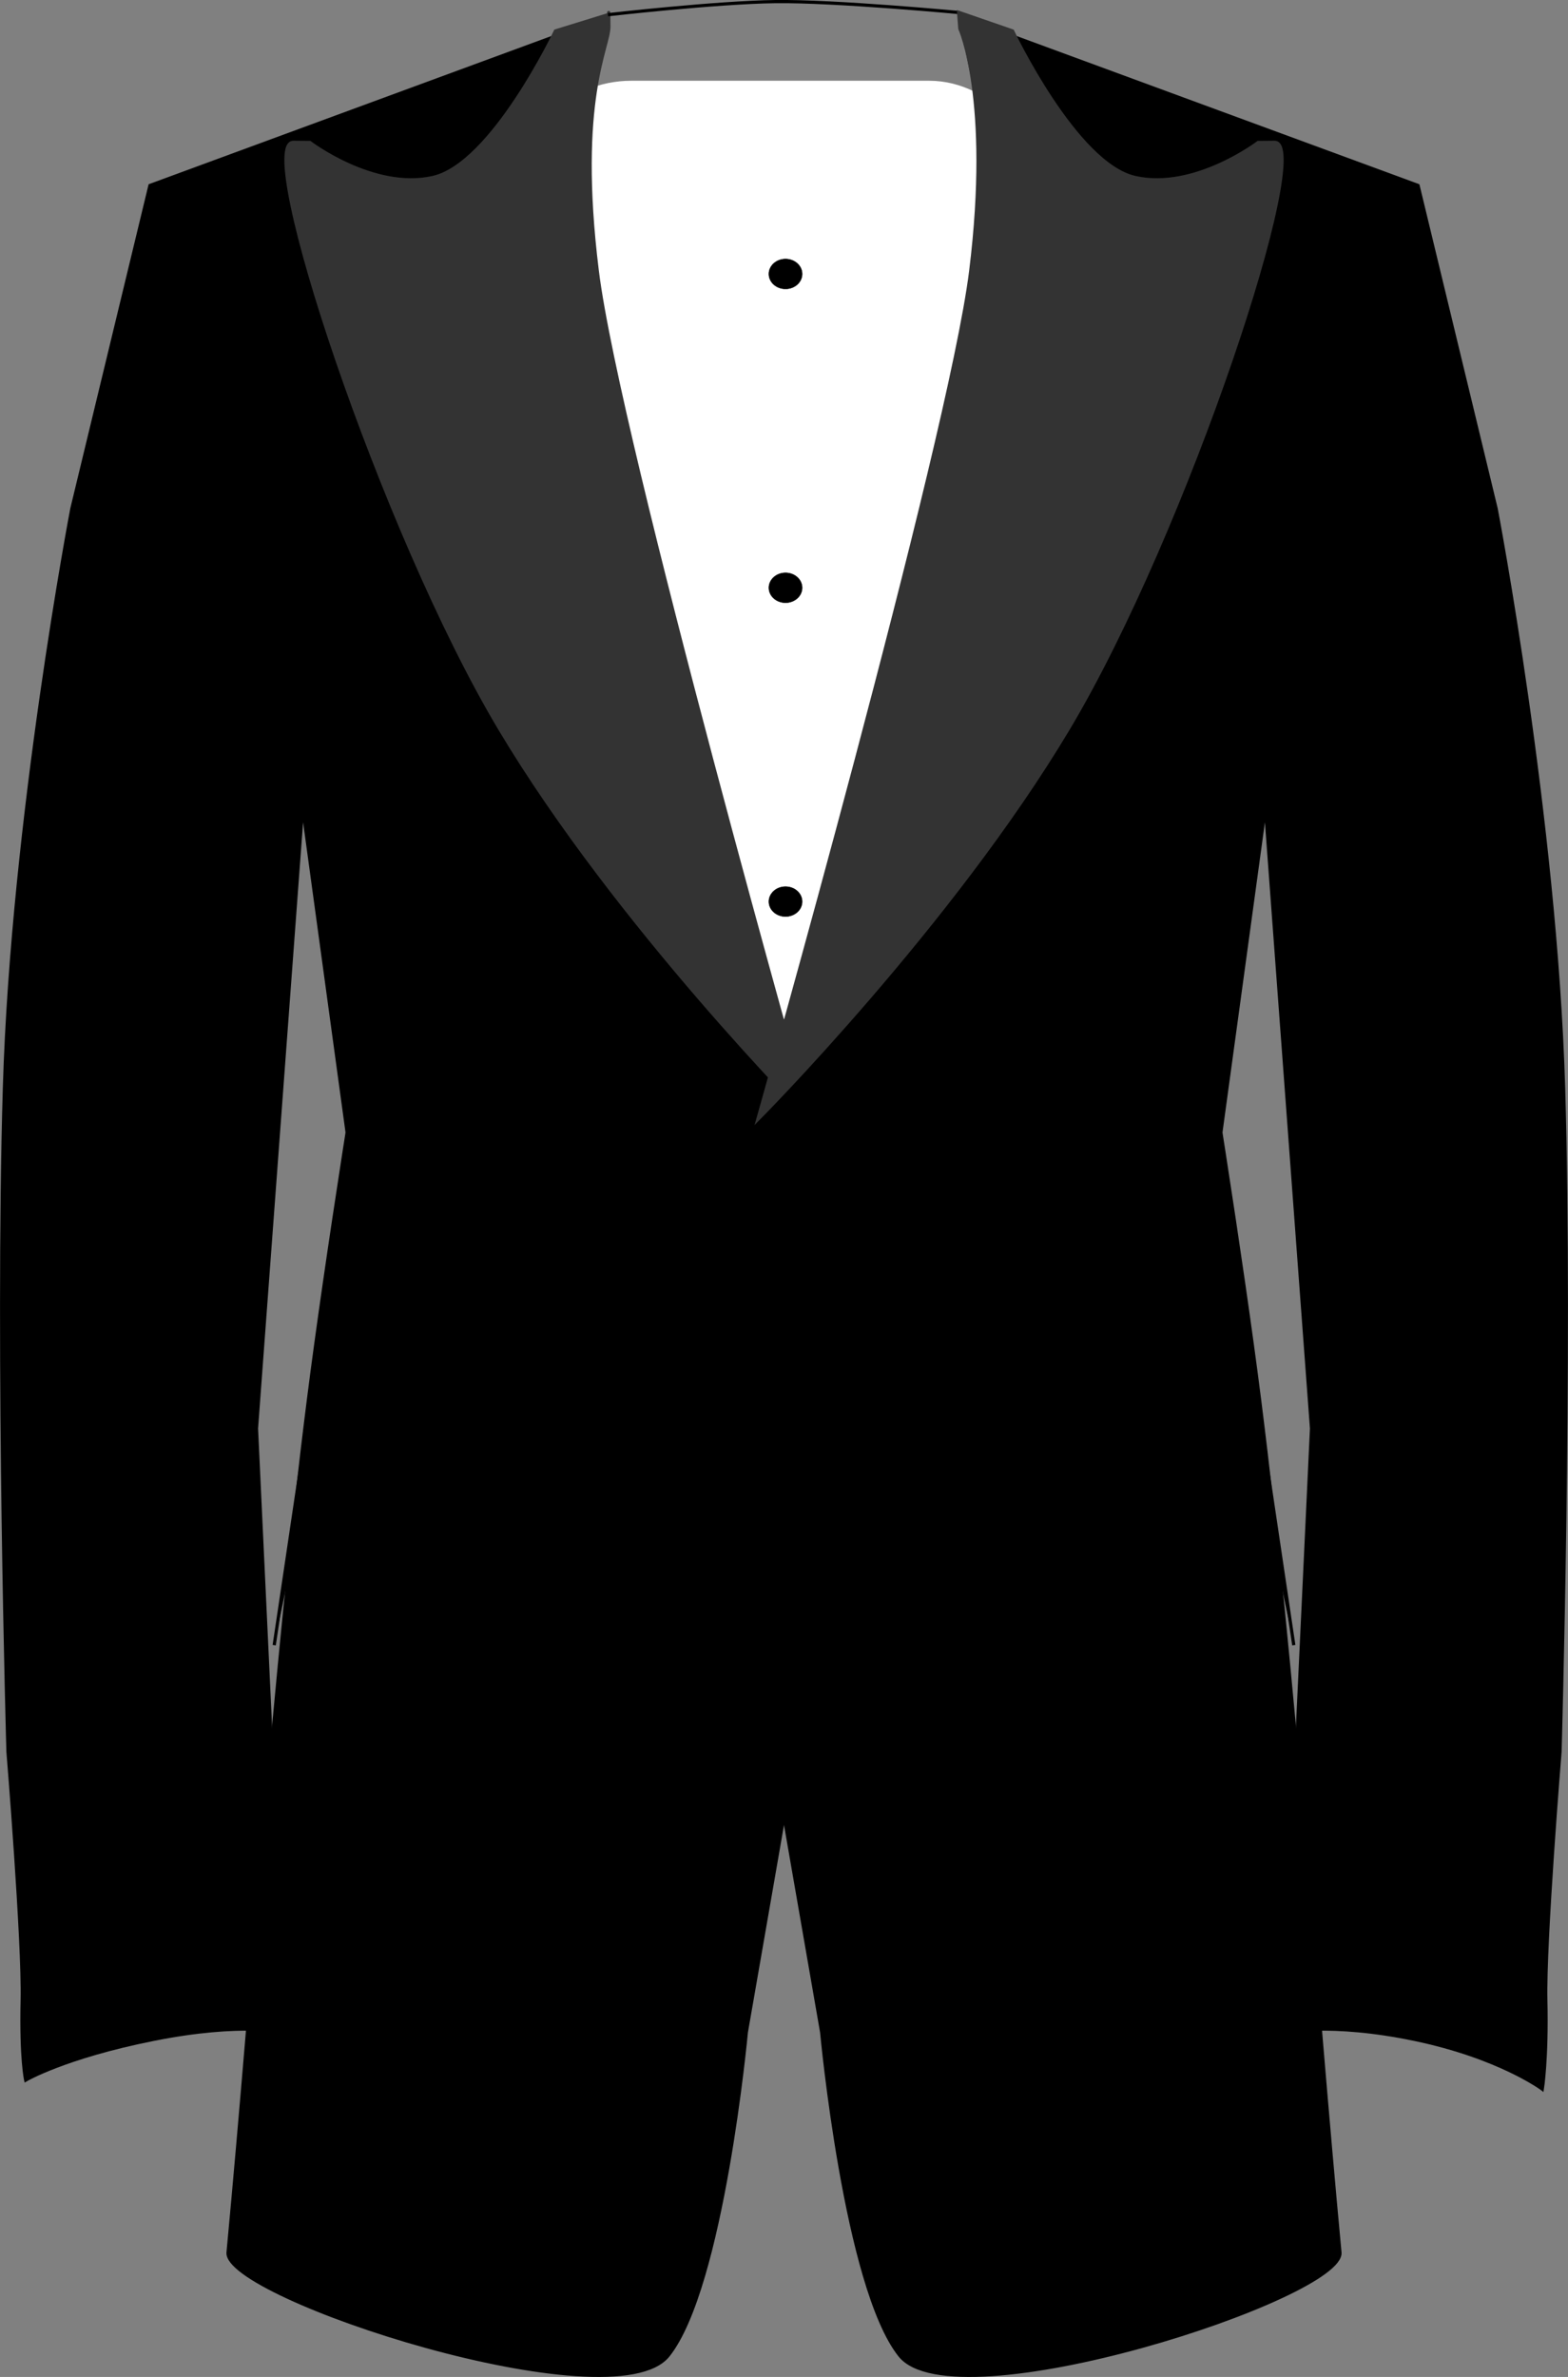 <?xml version="1.0" encoding="UTF-8" standalone="no"?>
<!-- Created with Inkscape (http://www.inkscape.org/) -->

<svg
   xmlns:dc="http://purl.org/dc/elements/1.1/"
   xmlns:cc="http://creativecommons.org/ns#"
   xmlns:rdf="http://www.w3.org/1999/02/22-rdf-syntax-ns#"
   xmlns:svg="http://www.w3.org/2000/svg"
   xmlns="http://www.w3.org/2000/svg"
   xmlns:sodipodi="http://sodipodi.sourceforge.net/DTD/sodipodi-0.dtd"
   xmlns:inkscape="http://www.inkscape.org/namespaces/inkscape"
   width="489.391"
   height="741.517"
   id="svg4393"
   version="1.1"
   inkscape:version="0.48.2 r9819"
   sodipodi:docname="Tux1.svg">
  <rect width="100%" height="100%" fill="#808080" stroke="none"/>
  <defs
     id="defs4395" />
  <sodipodi:namedview
     id="base"
     pagecolor="#ffffff"
     bordercolor="#666666"
     borderopacity="1.0"
     inkscape:pageopacity="0.0"
     inkscape:pageshadow="2"
     inkscape:zoom="0.60171827"
     inkscape:cx="426.84976"
     inkscape:cy="324.75976"
     inkscape:document-units="px"
     inkscape:current-layer="layer1"
     showgrid="false"
     inkscape:showpageshadow="false"
     fit-margin-top="0"
     fit-margin-left="0"
     fit-margin-right="0"
     fit-margin-bottom="0" />
  <g
     inkscape:label="Layer 1"
     inkscape:groupmode="layer"
     id="layer1"
     style="display:inline"
     transform="translate(-25.984,-292.506)">
    <g
       id="g3048"
       transform="translate(-93.395,120.079)">
      <rect
         ry="35.633"
         y="197.977"
         x="280.767"
         height="292.018"
         width="164.28"
         id="rect5793"
         style="fill:#ffffff;fill-rule:evenodd;stroke:#ffffff;stroke-width:0.72px;stroke-linecap:butt;stroke-linejoin:miter;stroke-opacity:1" />
      <g
         id="g5761">
        <path
           style="fill:#000000;stroke:#000000;stroke-width:1px;stroke-linecap:butt;stroke-linejoin:miter;stroke-opacity:1"
           d="m 309.625,177.519 -143.438,52.768 -24.374,100.82 c 0,0 -18.572,97.022 -21.05,180.591 -2.479,83.568 1.108,207.181 1.108,207.181 0,0 4.853,59.229 4.432,77.554 -0.422,18.325 1.095,24.898 1.095,24.898 0,0 12.121,-7.174 39.898,-12.711 27.777,-5.538 40.993,-2.216 40.993,-2.216 l -8.863,-188.346 14.403,-193.886 14.403,105.252 -23.266,156.216"
           id="path5753"
           inkscape:connector-curvature="0"
           sodipodi:nodetypes="ccczczczccccc" />
        <path
           style="fill:#000000;stroke:#000000;stroke-width:1px;stroke-linecap:butt;stroke-linejoin:miter;stroke-opacity:1"
           d="m 257.037,349.942 c 0,0 -30.331,171.782 -41.41,259.307 -11.079,87.525 -16.811,178.009 -25.065,265.846 -1.312,13.965 120.365,53.523 137.382,32.13 17.017,-21.394 24.374,-100.82 24.374,-100.82 l 19.774,-113.646 -0.919,-104.614 -0.413,-36.617 1.501,-32.073"
           id="path5759"
           inkscape:connector-curvature="0"
           sodipodi:nodetypes="csszccccc" />
        <path
           style="fill:#333333;stroke:#333333;stroke-width:1px;stroke-linecap:butt;stroke-linejoin:miter;stroke-opacity:1"
           d="m 292.75,182.075 c 0,0 -19.676,41.516 -38.235,45.718 -18.559,4.202 -38.426,-10.918 -38.426,-10.918 l -5.116,-0.045 c -12.554,-0.11 27.736,121.585 64.304,182.851 36.568,61.266 96.984,121.988 96.984,121.988 0,0 -59.851,-211.205 -66.475,-264.792 -6.624,-53.588 3.689,-69.565 3.637,-76.195 -0.052,-6.63 -0.071,-3.739 -0.071,-3.739 z"
           id="path5757"
           inkscape:connector-curvature="0"
           sodipodi:nodetypes="czcszczzcc" />
        <path
           sodipodi:nodetypes="czc"
           inkscape:connector-curvature="0"
           id="path3046"
           d="m 309.132,177.019 c 0,0 33.764,-3.853 52.28,-4.091 18.516,-0.238 57.28,3.41 57.28,3.41"
           style="fill:none;stroke:#000000;stroke-width:1px;stroke-linecap:butt;stroke-linejoin:miter;stroke-opacity:1" />
      </g>
      <g
         transform="matrix(-1,0,0,1,728.15,0)"
         id="g5761-5"
         style="display:inline">
        <path
           style="fill:#000000;stroke:#000000;stroke-width:1px;stroke-linecap:butt;stroke-linejoin:miter;stroke-opacity:1"
           d="m 309.625,177.519 -143.438,52.768 -24.374,100.82 c 0,0 -18.572,97.022 -21.05,180.591 -2.479,83.568 1.108,207.181 1.108,207.181 0,0 4.853,59.229 4.432,77.554 -0.422,18.325 1.095,27.71 1.095,27.71 0,0 13.326,-9.986 39.898,-15.523 26.571,-5.538 40.993,-2.216 40.993,-2.216 l -8.863,-188.346 14.403,-193.886 14.403,105.252 -23.266,156.216"
           id="path5753-0"
           inkscape:connector-curvature="0"
           sodipodi:nodetypes="ccczczczccccc" />
        <path
           style="fill:#000000;stroke:#000000;stroke-width:1px;stroke-linecap:butt;stroke-linejoin:miter;stroke-opacity:1"
           d="m 257.037,349.942 c 0,0 -30.331,171.782 -41.41,259.307 -11.079,87.525 -16.811,178.009 -25.065,265.846 -1.312,13.965 120.365,53.523 137.382,32.13 17.017,-21.394 24.374,-100.82 24.374,-100.82 l 19.774,-113.646 -0.919,-104.614 -0.413,-36.617 1.501,-32.073"
           id="path5759-2"
           inkscape:connector-curvature="0"
           sodipodi:nodetypes="csszccccc" />
        <path
           style="fill:#333333;stroke:#333333;stroke-width:1px;stroke-linecap:butt;stroke-linejoin:miter;stroke-opacity:1"
           d="m 292.75,182.075 c 0,0 -19.676,41.516 -38.235,45.718 -18.559,4.202 -38.426,-10.918 -38.426,-10.918 l -5.116,-0.045 c -12.554,-0.11 27.736,121.585 64.304,182.851 36.568,61.266 96.984,121.988 96.984,121.988 0,0 -59.851,-211.205 -66.475,-264.792 -6.624,-53.588 3.41,-75.513 3.41,-75.513 l 0.384,-5.103 z"
           id="path5757-8"
           inkscape:connector-curvature="0"
           sodipodi:nodetypes="czcszczccc" />
      </g>
      <path
         transform="matrix(0.072,0,0,0.108,384.257,430.998)"
         d="m -201.216,210.063 c 0,23.906 -32.473,43.285 -72.531,43.285 -40.058,0 -72.531,-19.379 -72.531,-43.285 0,-23.906 32.473,-43.285 72.531,-43.285 40.058,0 72.531,19.379 72.531,43.285 z"
         sodipodi:ry="43.284843"
         sodipodi:rx="72.531357"
         sodipodi:cy="210.06255"
         sodipodi:cx="-273.74738"
         id="path5795"
         style="fill:#000000;fill-rule:evenodd;stroke:#000000;stroke-width:1px;stroke-linecap:butt;stroke-linejoin:miter;stroke-opacity:1"
         sodipodi:type="arc" />
      <path
         transform="matrix(0.072,0,0,0.108,384.257,235.204)"
         d="m -201.216,210.063 c 0,23.906 -32.473,43.285 -72.531,43.285 -40.058,0 -72.531,-19.379 -72.531,-43.285 0,-23.906 32.473,-43.285 72.531,-43.285 40.058,0 72.531,19.379 72.531,43.285 z"
         sodipodi:ry="43.284843"
         sodipodi:rx="72.531357"
         sodipodi:cy="210.06255"
         sodipodi:cx="-273.74738"
         id="path5795-6"
         style="fill:#000000;fill-rule:evenodd;stroke:#000000;stroke-width:1px;stroke-linecap:butt;stroke-linejoin:miter;stroke-opacity:1;display:inline"
         sodipodi:type="arc" />
      <path
         transform="matrix(0.072,0,0,0.108,384.257,333.101)"
         d="m -201.216,210.063 c 0,23.906 -32.473,43.285 -72.531,43.285 -40.058,0 -72.531,-19.379 -72.531,-43.285 0,-23.906 32.473,-43.285 72.531,-43.285 40.058,0 72.531,19.379 72.531,43.285 z"
         sodipodi:ry="43.284843"
         sodipodi:rx="72.531357"
         sodipodi:cy="210.06255"
         sodipodi:cx="-273.74738"
         id="path5795-6-0-2"
         style="fill:#000000;fill-rule:evenodd;stroke:#000000;stroke-width:1px;stroke-linecap:butt;stroke-linejoin:miter;stroke-opacity:1;display:inline"
         sodipodi:type="arc" />
    </g>
  </g>
</svg>
